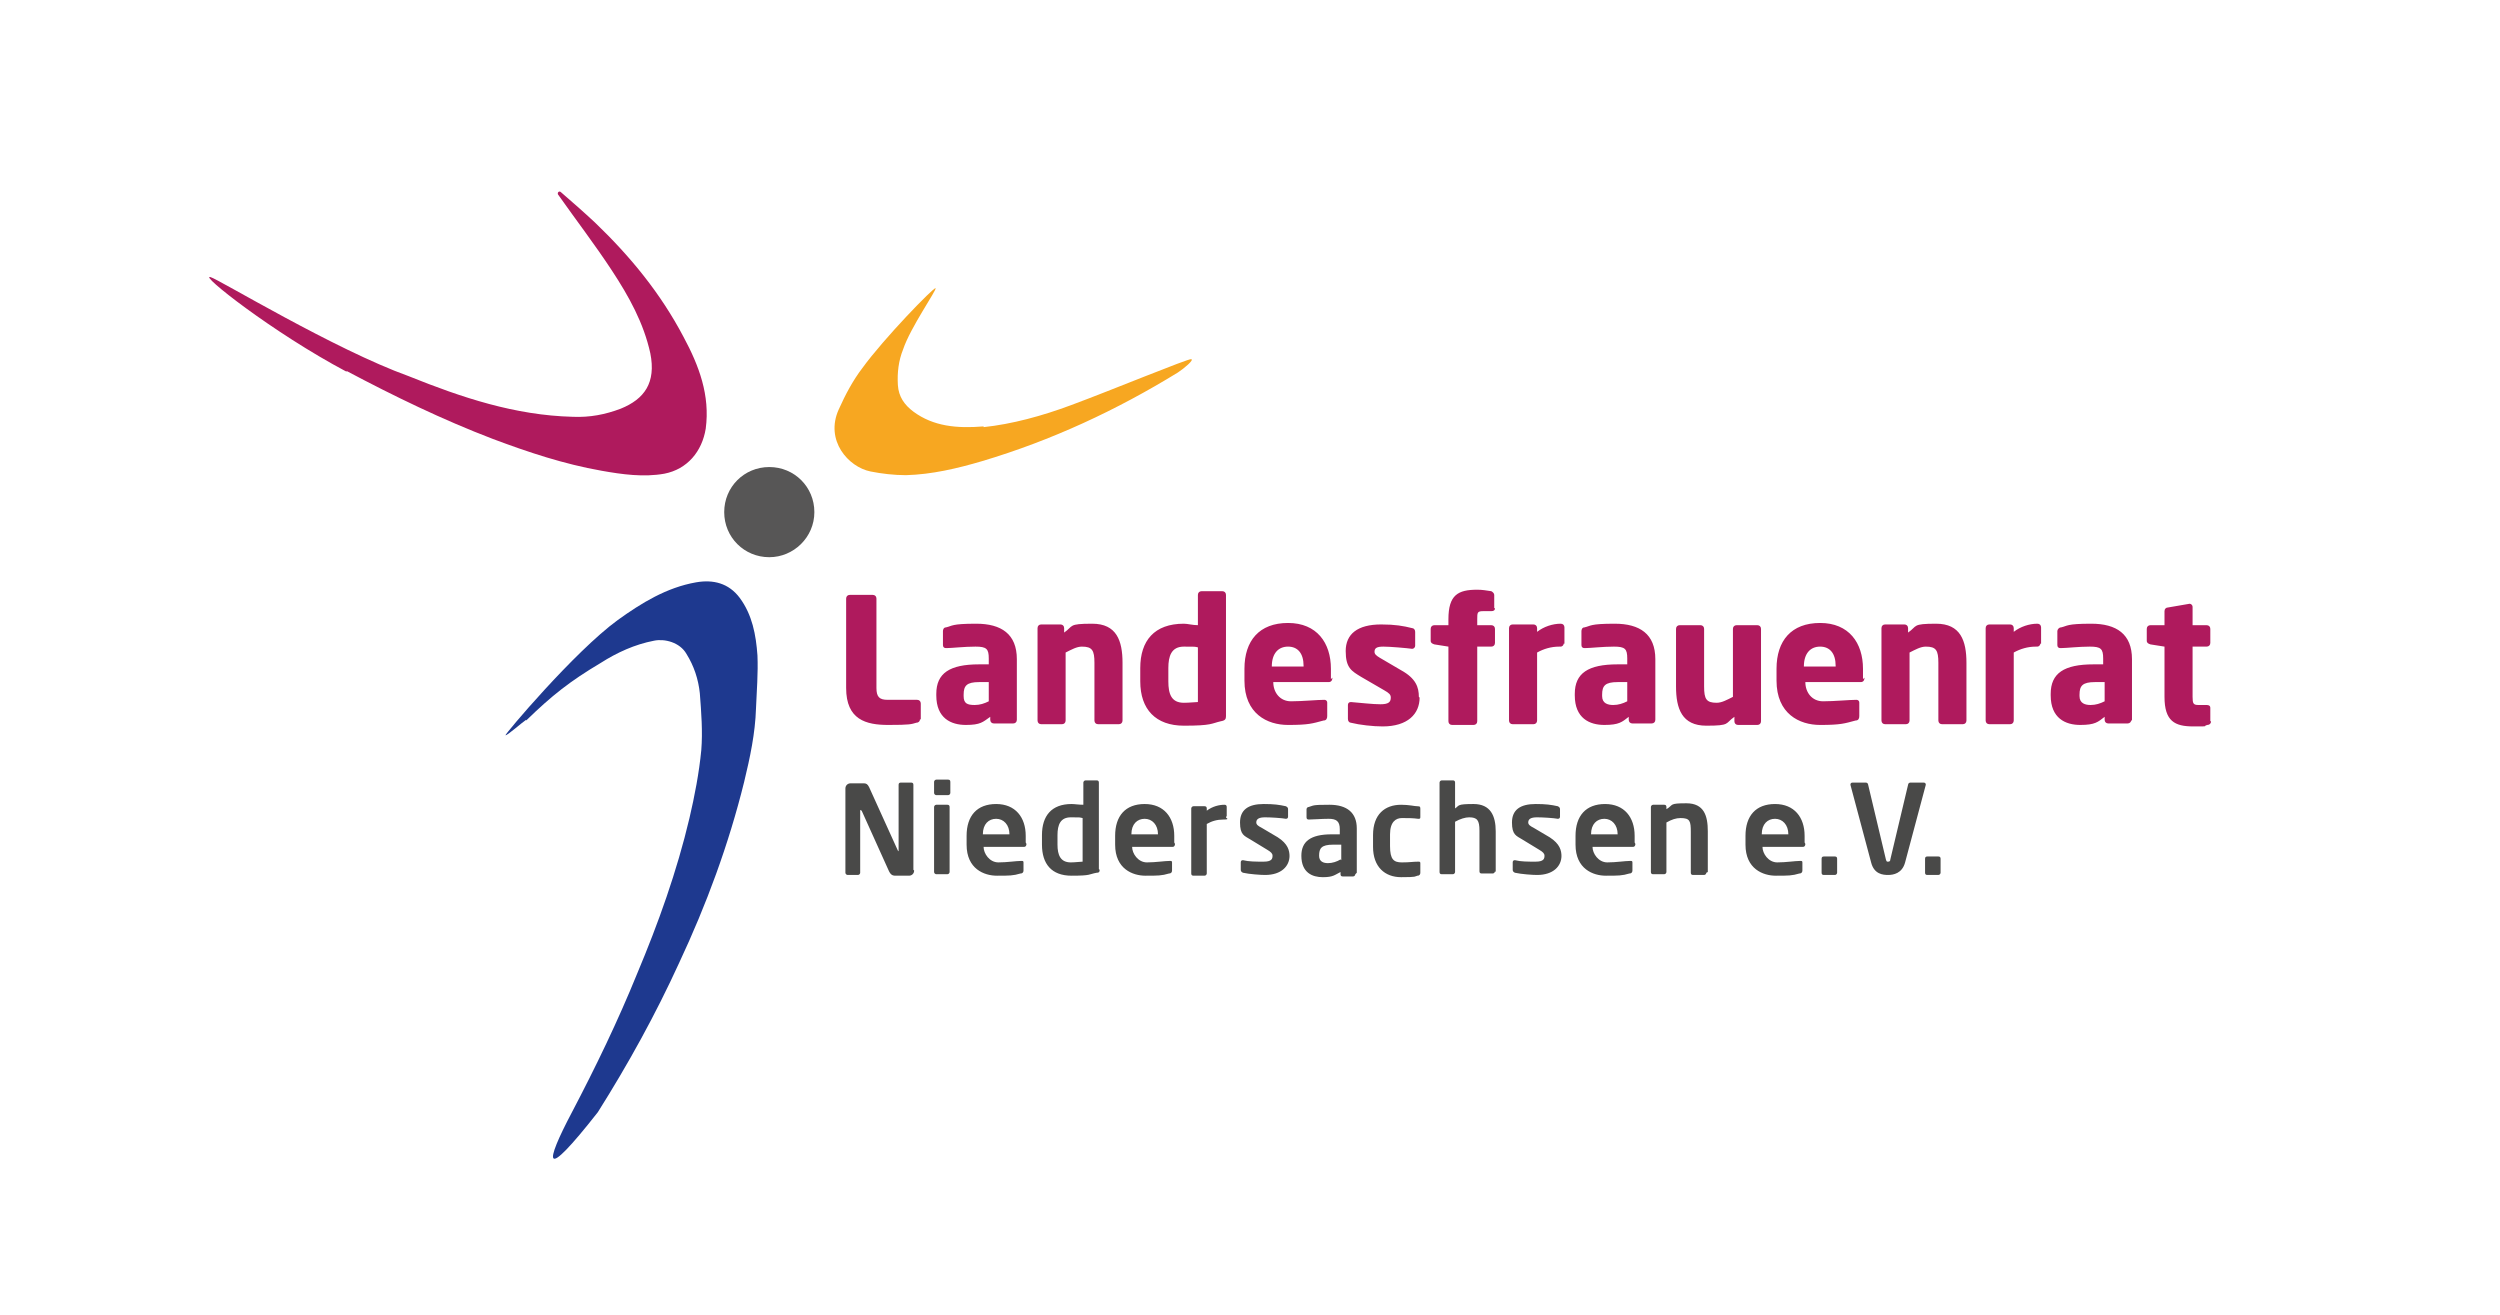 <?xml version="1.0" encoding="UTF-8"?>
<svg id="Ebene_1" xmlns="http://www.w3.org/2000/svg" width="338.3" height="177.9" version="1.1" viewBox="0 0 338.3 177.9">
  <!-- Generator: Adobe Illustrator 29.0.0, SVG Export Plug-In . SVG Version: 2.1.0 Build 186)  -->
  <defs>
    <style>
      .st0 {
        fill: #575656;
      }

      .st1 {
        fill: #af1a5d;
      }

      .st2 {
        fill: #1e398f;
      }

      .st3 {
        fill: #494948;
      }

      .st4 {
        fill: #f7a721;
      }
    </style>
  </defs>
  <path class="st4" d="M133.1,57.8c3.8-.4,7.9-1.5,11.9-3,5.4-2,15.8-6.3,16.2-6.2.4.1-.9,1.2-1.8,1.8-8.3,5.1-17.1,9.2-26.5,12-3.4,1-6.8,1.8-10.3,1.9-1.6,0-3.3-.2-4.8-.5-3-.6-6.2-4.2-4.3-8.4.9-2,1.9-3.9,3.2-5.6,2.9-4,9.7-11,9.9-10.8.2.2-3.4,5.3-4.4,8.3-.6,1.5-.8,3.1-.7,4.8.1,1.6.9,2.7,2.1,3.6,2.7,2,5.9,2.3,9.5,2h0Z"/>
  <path class="st1" d="M46.9,50.2c6.4,3.4,13,6.6,19.8,9.2,4.8,1.8,9.6,3.4,14.7,4.3,2.8.5,5.7.9,8.5.4,3.1-.6,5.1-3,5.6-6.1.6-4.5-.9-8.5-3-12.4-3.1-5.9-7.2-10.9-12-15.5-1.5-1.4-3.1-2.8-4.6-4.1-.2-.2-.5,0-.4.3,2.4,3.4,5,6.8,7.3,10.3,2.3,3.5,4.3,7.1,5.2,11.2.8,4-.8,6.2-4,7.5-2.1.8-4.2,1.2-6.5,1.1-7.8-.2-15-2.6-22.2-5.5-10-3.6-25.7-13.1-26.8-13.4-1.7-.5,8.4,7.5,18.4,12.8h0Z"/>
  <path class="st2" d="M71.2,97.5c3.5-3.4,5.9-5.3,10.1-7.8,2.2-1.4,4.6-2.5,7.2-3,1.4-.3,3.5.2,4.4,1.8,1,1.6,1.6,3.4,1.8,5.3.2,2.6.4,5.2.2,7.7-.3,3.1-.9,6.2-1.6,9.2-1.7,7.2-4.2,14.2-7.1,21.1-2.6,6.4-5.6,12.6-8.8,18.7-3.7,7-4.1,9.7,3.5,0,4.1-6.5,7.8-13.2,11-20.2,3.7-7.9,6.7-16,8.8-24.5.8-3.3,1.5-6.6,1.6-9.9.1-2.4.3-4.8.2-7.2-.2-2.8-.7-5.5-2.4-7.8-1.5-2-3.6-2.5-5.9-2.1-4,.7-7.4,2.8-10.6,5.1-5.9,4.3-15.4,15.6-15.2,15.6.3,0,2.2-1.7,2.8-2.1h0Z"/>
  <path class="st0" d="M104.1,75.4c3.3,0,6.1-2.7,6.1-6.1s-2.7-6.1-6.1-6.1-6.1,2.7-6.1,6.1,2.7,6.1,6.1,6.1h0Z"/>
  <path class="st3" d="M123.6,117.7v-11.5c0-.2-.1-.3-.3-.3h-1.4c-.2,0-.3.1-.3.3v8.8c0,0,0,.2,0,.2,0,0,0,0-.1-.1l-3.9-8.6c-.2-.4-.4-.5-.7-.5h-1.8c-.4,0-.7.3-.7.7v11.4c0,.2.2.3.3.3h1.4c.2,0,.3-.2.3-.3v-8.4c0,0,0-.1,0-.1s0,0,.2.1l3.7,8.2c.3.6.6.6,1,.6h1.7c.4,0,.7-.3.7-.7h0ZM128.6,107.3v-1.5c0-.2-.1-.3-.3-.3h-1.6c-.2,0-.3.2-.3.3v1.5c0,.2.2.3.3.3h1.6c.2,0,.3-.2.3-.3h0ZM128.5,118v-8.8c0-.2-.1-.3-.3-.3h-1.5c-.2,0-.3.2-.3.3v8.8c0,.2.2.3.3.3h1.5c.2,0,.3-.2.3-.3h0ZM138.8,114v-.9c0-2.5-1.4-4.3-4-4.3s-4,1.6-4,4.3v1.2c0,3.3,2.4,4.2,4.1,4.2s2.2,0,3.2-.3c.3,0,.4-.2.4-.4v-1.1c0-.2-.1-.2-.3-.2h0c-.7,0-1.9.2-3.1.2s-2-1.2-2-2.1h0c0,0,5.5,0,5.5,0,.2,0,.3-.2.3-.4h0ZM136.6,112.9h-3.6c0-1.4.8-2.1,1.8-2.1s1.8.8,1.8,2.1h0q0,0,0,0ZM148.7,117.6v-11.7c0-.2-.1-.3-.3-.3h-1.5c-.2,0-.3.2-.3.3v3c-.6,0-1.2-.1-1.6-.1-2.7,0-4,1.6-4,4.2v1.3c0,2.6,1.3,4.2,4,4.2s2.3-.2,3.4-.4c.4,0,.4-.2.4-.4h0ZM146.5,116.6c-.3,0-1,.1-1.6.1-1.4,0-1.8-1-1.8-2.4v-1.3c0-1.4.4-2.4,1.8-2.4s1.1,0,1.6.1v5.8h0ZM158.9,114v-.9c0-2.5-1.4-4.3-4-4.3s-4,1.6-4,4.3v1.2c0,3.3,2.4,4.2,4.1,4.2s2.2,0,3.2-.3c.3,0,.4-.2.4-.4v-1.1c0-.2-.1-.2-.3-.2h0c-.7,0-1.9.2-3.1.2s-2-1.2-2-2.1h0c0,0,5.5,0,5.5,0,.2,0,.3-.2.3-.4h0ZM156.7,112.9h-3.6c0-1.4.8-2.1,1.8-2.1s1.8.8,1.8,2.1h0q0,0,0,0ZM166,110.4v-1.2c0-.2-.1-.3-.3-.3-.7,0-1.6.2-2.4.8v-.3c0-.2-.1-.3-.3-.3h-1.5c-.2,0-.3.2-.3.3v8.8c0,.2.1.3.3.3h1.5c.2,0,.3-.2.3-.3v-6.7c.7-.4,1.4-.6,2.3-.6s.3-.2.3-.3h0ZM174.5,115.9c0-.8-.2-1.7-1.6-2.6l-2.2-1.3c-.4-.2-.7-.4-.7-.7,0-.5.4-.7,1.2-.7s2.3.1,2.8.2h0c.2,0,.3-.1.3-.3v-1c0-.2-.1-.3-.3-.4-.9-.2-1.6-.3-3-.3-2.1,0-3.2.8-3.2,2.5s.6,1.8,1.4,2.3l2.3,1.4c.5.3.7.5.7.8,0,.4-.1.8-1.2.8s-2,0-2.8-.2h0c-.2,0-.3.1-.3.3v1c0,.2.1.3.3.4.9.2,2.4.3,3,.3,2.2,0,3.3-1.2,3.3-2.6h0ZM183.6,118.1v-6c0-2.1-1.3-3.2-3.7-3.2s-2.1.1-2.8.3c-.2,0-.3.2-.3.3v1.1c0,.2.1.3.3.3h0c.6,0,1.7-.1,2.7-.1s1.5.3,1.5,1.4v.7h-1.1c-2.9,0-4.1,1-4.1,2.9h0c0,2.3,1.5,2.9,2.9,2.9s1.6-.3,2.4-.7v.3c0,.2.1.3.3.3h1.4c.2,0,.3-.2.3-.3h0ZM181.4,116.3c-.5.3-1.1.5-1.7.5s-1.2-.2-1.2-1h0c0-1,.3-1.5,1.9-1.5h1.1v2.1h0ZM192.2,117.9v-1.1c0-.2-.1-.2-.3-.2h0c-.7,0-1.1.1-2.2.1s-1.6-.4-1.6-2.2v-1.6c0-1.7.8-2.2,1.6-2.2s1.5,0,2.2.1h0c.2,0,.3,0,.3-.2v-1.1c0-.3,0-.4-.4-.4-.4,0-1.1-.2-2.2-.2-2.2,0-3.8,1.3-3.8,4.1v1.6c0,2.7,1.6,4.1,3.8,4.1s1.8-.1,2.2-.2c.3,0,.4-.2.4-.4h0ZM202.4,118v-5.5c0-2.1-.7-3.7-3-3.7s-1.9.2-2.5.6v-3.5c0-.2-.1-.3-.3-.3h-1.5c-.2,0-.3.2-.3.3v12.1c0,.2.1.3.3.3h1.5c.2,0,.3-.2.3-.3v-6.8c.7-.4,1.4-.6,1.9-.6,1.1,0,1.4.4,1.4,1.8v5.5c0,.2.1.3.3.3h1.5c.2,0,.3-.2.3-.3h0ZM211.3,115.9c0-.8-.2-1.7-1.6-2.6l-2.2-1.3c-.4-.2-.7-.4-.7-.7,0-.5.4-.7,1.2-.7s2.3.1,2.8.2h0c.2,0,.3-.1.3-.3v-1c0-.2-.1-.3-.3-.4-.9-.2-1.6-.3-3-.3-2.1,0-3.2.8-3.2,2.5s.6,1.8,1.4,2.3l2.3,1.4c.5.3.7.5.7.8,0,.4-.1.8-1.2.8s-2,0-2.8-.2h0c-.2,0-.3.1-.3.3v1c0,.2.1.3.3.4.9.2,2.4.3,3,.3,2.2,0,3.3-1.2,3.3-2.6h0ZM221.2,114v-.9c0-2.5-1.4-4.3-4-4.3s-4,1.6-4,4.3v1.2c0,3.3,2.4,4.2,4.1,4.2s2.2,0,3.2-.3c.3,0,.4-.2.4-.4v-1.1c0-.2-.1-.2-.3-.2h0c-.7,0-1.9.2-3.1.2s-2-1.2-2-2.1h0c0,0,5.5,0,5.5,0,.2,0,.3-.2.3-.4h0ZM218.9,112.9h-3.6c0-1.4.8-2.1,1.8-2.1s1.8.8,1.8,2.1h0q0,0,0,0ZM231.1,118v-5.5c0-2.1-.5-3.8-2.9-3.8s-1.7.2-2.7.8v-.3c0-.2-.1-.3-.3-.3h-1.5c-.2,0-.3.2-.3.3v8.8c0,.2.1.3.3.3h1.5c.2,0,.3-.2.3-.3v-6.7c.7-.4,1.3-.6,1.9-.6,1.3,0,1.4.4,1.4,1.9v5.5c0,.2.1.3.3.3h1.5c.2,0,.3-.2.3-.3h0ZM244.2,114v-.9c0-2.5-1.4-4.3-4-4.3s-4,1.6-4,4.3v1.2c0,3.3,2.4,4.2,4.1,4.2s2.2,0,3.2-.3c.3,0,.4-.2.4-.4v-1.1c0-.2-.1-.2-.3-.2h0c-.7,0-1.9.2-3.1.2s-2-1.2-2-2.1h0c0,0,5.5,0,5.5,0,.2,0,.3-.2.3-.4h0ZM242,112.9h-3.6c0-1.4.8-2.1,1.8-2.1s1.8.8,1.8,2.1h0q0,0,0,0ZM248.6,118.1v-1.9c0-.2-.1-.3-.3-.3h-1.5c-.2,0-.3.1-.3.3v1.9c0,.2.1.3.3.3h1.5c.2,0,.3-.2.3-.3h0ZM260.6,106.2c0-.2-.1-.3-.3-.3h-1.8c-.1,0-.3.1-.3.3l-2.4,10.1c0,.2-.1.3-.3.3s-.2,0-.3-.3l-2.4-10.1c0-.2-.2-.3-.3-.3h-1.8c-.2,0-.3.1-.3.3s0,0,0,0l2.8,10.5c.4,1.6,1.6,1.7,2.3,1.7s1.9-.2,2.3-1.7l2.8-10.5s0,0,0,0h0ZM262.6,118.1v-1.9c0-.2-.1-.3-.3-.3h-1.5c-.2,0-.3.1-.3.3v1.9c0,.2.1.3.3.3h1.5c.2,0,.3-.2.3-.3h0Z"/>
  <path class="st1" d="M124.6,97.4v-2.2c0-.3-.2-.5-.5-.5h-4c-1.1,0-1.5-.4-1.5-1.6v-12.1c0-.3-.2-.5-.5-.5h-3.1c-.3,0-.5.2-.5.5v12.1c0,4.3,2.7,5,5.7,5s3.1-.1,3.8-.3c.3,0,.5-.2.5-.5h0ZM137.6,97.6v-8.4c0-3.4-2.1-4.8-5.5-4.8s-3.2.3-4.1.5c-.3,0-.4.3-.4.5v1.9c0,.3.2.4.4.4h.1c.7,0,2.4-.2,3.9-.2s1.8.3,1.8,1.6v.8h-1.3c-4,0-5.8,1.2-5.8,4v.2c0,3.1,2,4,4,4s2.3-.4,3.3-1.1v.4c0,.3.2.5.5.5h2.6c.3,0,.5-.2.5-.5h0ZM133.8,94.9c-.6.3-1.2.5-1.9.5-1,0-1.5-.2-1.5-1.2v-.2c0-1.2.4-1.7,2.1-1.7h1.3v2.6h0ZM151.9,97.5v-7.8c0-3-.8-5.3-4.1-5.3s-2.5.3-3.8,1.2v-.6c0-.3-.2-.5-.5-.5h-2.6c-.3,0-.5.2-.5.5v12.5c0,.3.2.5.5.5h2.8c.3,0,.5-.2.5-.5v-9.2c.8-.4,1.5-.8,2.2-.8,1.4,0,1.7.5,1.7,2.2v7.8c0,.3.2.5.5.5h2.8c.3,0,.5-.2.5-.5h0ZM165.9,96.9v-16.4c0-.3-.2-.5-.5-.5h-2.8c-.3,0-.5.2-.5.5v4.1c-.7,0-1.4-.2-1.9-.2-4,0-5.9,2.3-5.9,6v1.8c0,3.8,2.1,6,5.9,6s3.7-.3,5-.6c.6-.1.7-.3.7-.7h0ZM162.1,95c-.4,0-1.1.1-1.9.1-1.7,0-2.1-1.2-2.1-2.9v-1.8c0-1.6.4-2.9,2.1-2.9s1.4,0,1.9.1v7.3h0ZM180.1,91.9v-1.4c0-3.5-1.9-6.2-5.8-6.2s-5.9,2.4-5.9,6.2v1.6c0,4.5,3.1,6,5.9,6s3.3-.2,4.8-.6c.4,0,.5-.3.5-.6v-1.8c0-.3-.2-.4-.4-.4h0c-.9,0-3,.2-4.5.2s-2.4-1.2-2.4-2.6h0c0,0,7.5,0,7.5,0,.3,0,.5-.2.5-.6h0ZM176.4,90.2h-4.3c0-1.8.9-2.7,2.2-2.7s2.1.9,2.1,2.6h0ZM192,94.3c0-1.3-.4-2.5-2.4-3.6l-2.9-1.7c-.5-.3-.7-.5-.7-.8,0-.5.3-.7,1.2-.7s3.2.2,3.9.3h0c.2,0,.4-.2.4-.4v-1.9c0-.3-.2-.5-.4-.5-1.2-.3-2.3-.5-4.2-.5-3.2,0-4.8,1.3-4.8,3.6s.8,2.7,2.1,3.5l3.1,1.8c.7.4.9.6.9,1,0,.6-.3.9-1.4.9s-2.7-.2-4-.3h0c-.3,0-.4.2-.4.4v1.9c0,.3.2.5.4.5,1.2.3,3,.5,4.3.5,3.4,0,5-1.7,5-3.9h0ZM202.2,82.3v-1.8c0-.2-.2-.4-.4-.5-.7-.1-1.2-.2-1.9-.2-2.6,0-3.9.7-3.9,4v.8h-1.9c-.3,0-.5.2-.5.5v1.6c0,.3.2.4.5.5l1.9.3v10.1c0,.3.2.5.5.5h2.9c.3,0,.5-.2.5-.5v-10.1h1.9c.3,0,.5-.2.5-.5v-1.9c0-.3-.2-.5-.5-.5h-1.9v-.8c0-.9,0-1.1.8-1.1h1.1c.3,0,.5-.1.5-.4h0ZM211.7,87.1v-2.2c0-.3-.2-.5-.5-.5-1.1,0-2.3.4-3.2,1.1v-.5c0-.3-.2-.5-.5-.5h-2.8c-.3,0-.5.2-.5.5v12.5c0,.3.2.5.5.5h2.8c.3,0,.5-.2.5-.5v-9.2c.9-.5,1.9-.8,3-.8h.2c.2,0,.4-.2.4-.4h0ZM224,97.6v-8.4c0-3.4-2.1-4.8-5.5-4.8s-3.2.3-4.1.5c-.3,0-.4.3-.4.5v1.9c0,.3.2.4.4.4h.1c.7,0,2.4-.2,3.9-.2s1.8.3,1.8,1.6v.8h-1.3c-4,0-5.8,1.2-5.8,4v.2c0,3.1,2,4,4,4s2.4-.4,3.3-1.1v.4c0,.3.2.5.5.5h2.6c.3,0,.5-.2.5-.5h0ZM220.2,94.9c-.6.3-1.2.5-1.9.5s-1.5-.2-1.5-1.2v-.2c0-1.2.4-1.7,2.1-1.7h1.3v2.6h0ZM238.3,97.6v-12.5c0-.3-.2-.5-.5-.5h-2.8c-.3,0-.5.2-.5.5v9.2c-.8.4-1.5.8-2.2.8-1.4,0-1.7-.5-1.7-2.2v-7.8c0-.3-.2-.5-.5-.5h-2.8c-.3,0-.5.2-.5.5v7.8c0,3,.8,5.3,4.1,5.3s2.5-.3,3.8-1.2v.6c0,.3.2.5.5.5h2.6c.3,0,.5-.2.5-.5h0ZM252.1,91.9v-1.4c0-3.5-1.9-6.2-5.8-6.2s-5.9,2.4-5.9,6.2v1.6c0,4.5,3.1,6,5.9,6s3.3-.2,4.8-.6c.4,0,.5-.3.5-.6v-1.8c0-.3-.2-.4-.4-.4h0c-.9,0-3,.2-4.5.2s-2.4-1.2-2.4-2.6h0c0,0,7.5,0,7.5,0,.3,0,.5-.2.5-.6h0ZM248.4,90.2h-4.3c0-1.8.9-2.7,2.2-2.7s2.1.9,2.1,2.6h0ZM266.1,97.5v-7.8c0-3-.8-5.3-4.1-5.3s-2.5.3-3.8,1.2v-.6c0-.3-.2-.5-.5-.5h-2.6c-.3,0-.5.2-.5.5v12.5c0,.3.2.5.5.5h2.8c.3,0,.5-.2.5-.5v-9.2c.8-.4,1.5-.8,2.2-.8,1.4,0,1.7.5,1.7,2.2v7.8c0,.3.2.5.5.5h2.8c.3,0,.5-.2.5-.5h0ZM276.2,87.1v-2.2c0-.3-.2-.5-.5-.5-1.1,0-2.3.4-3.2,1.1v-.5c0-.3-.2-.5-.5-.5h-2.8c-.3,0-.5.2-.5.5v12.5c0,.3.2.5.5.5h2.8c.3,0,.5-.2.5-.5v-9.2c.9-.5,1.9-.8,3-.8h.2c.2,0,.4-.2.4-.4h0ZM288.5,97.6v-8.4c0-3.4-2.1-4.8-5.5-4.8s-3.2.3-4.1.5c-.3,0-.5.3-.5.5v1.9c0,.3.2.4.4.4h.1c.7,0,2.4-.2,3.9-.2s1.8.3,1.8,1.6v.8h-1.3c-4,0-5.8,1.2-5.8,4v.2c0,3.1,2,4,4,4s2.4-.4,3.3-1.1v.4c0,.3.2.5.5.5h2.6c.3,0,.5-.2.5-.5h0ZM284.8,94.9c-.6.3-1.2.5-1.9.5s-1.5-.2-1.5-1.2v-.2c0-1.2.4-1.7,2.1-1.7h1.3v2.6h0ZM299.1,97.6v-1.8c0-.3-.2-.4-.5-.4h-1.1c-.7,0-.8-.2-.8-1.1v-6.8h1.9c.3,0,.5-.2.5-.5v-1.9c0-.3-.2-.5-.5-.5h-1.9v-2.5c0-.2-.2-.4-.4-.4h0l-2.9.5c-.3,0-.5.2-.5.5v1.9h-1.9c-.3,0-.5.2-.5.5v1.6c0,.3.2.4.5.5l1.9.3v6.8c0,3.3,1.4,4,3.9,4s1.1,0,1.9-.2c.3,0,.5-.2.5-.5h0Z"/>
</svg>